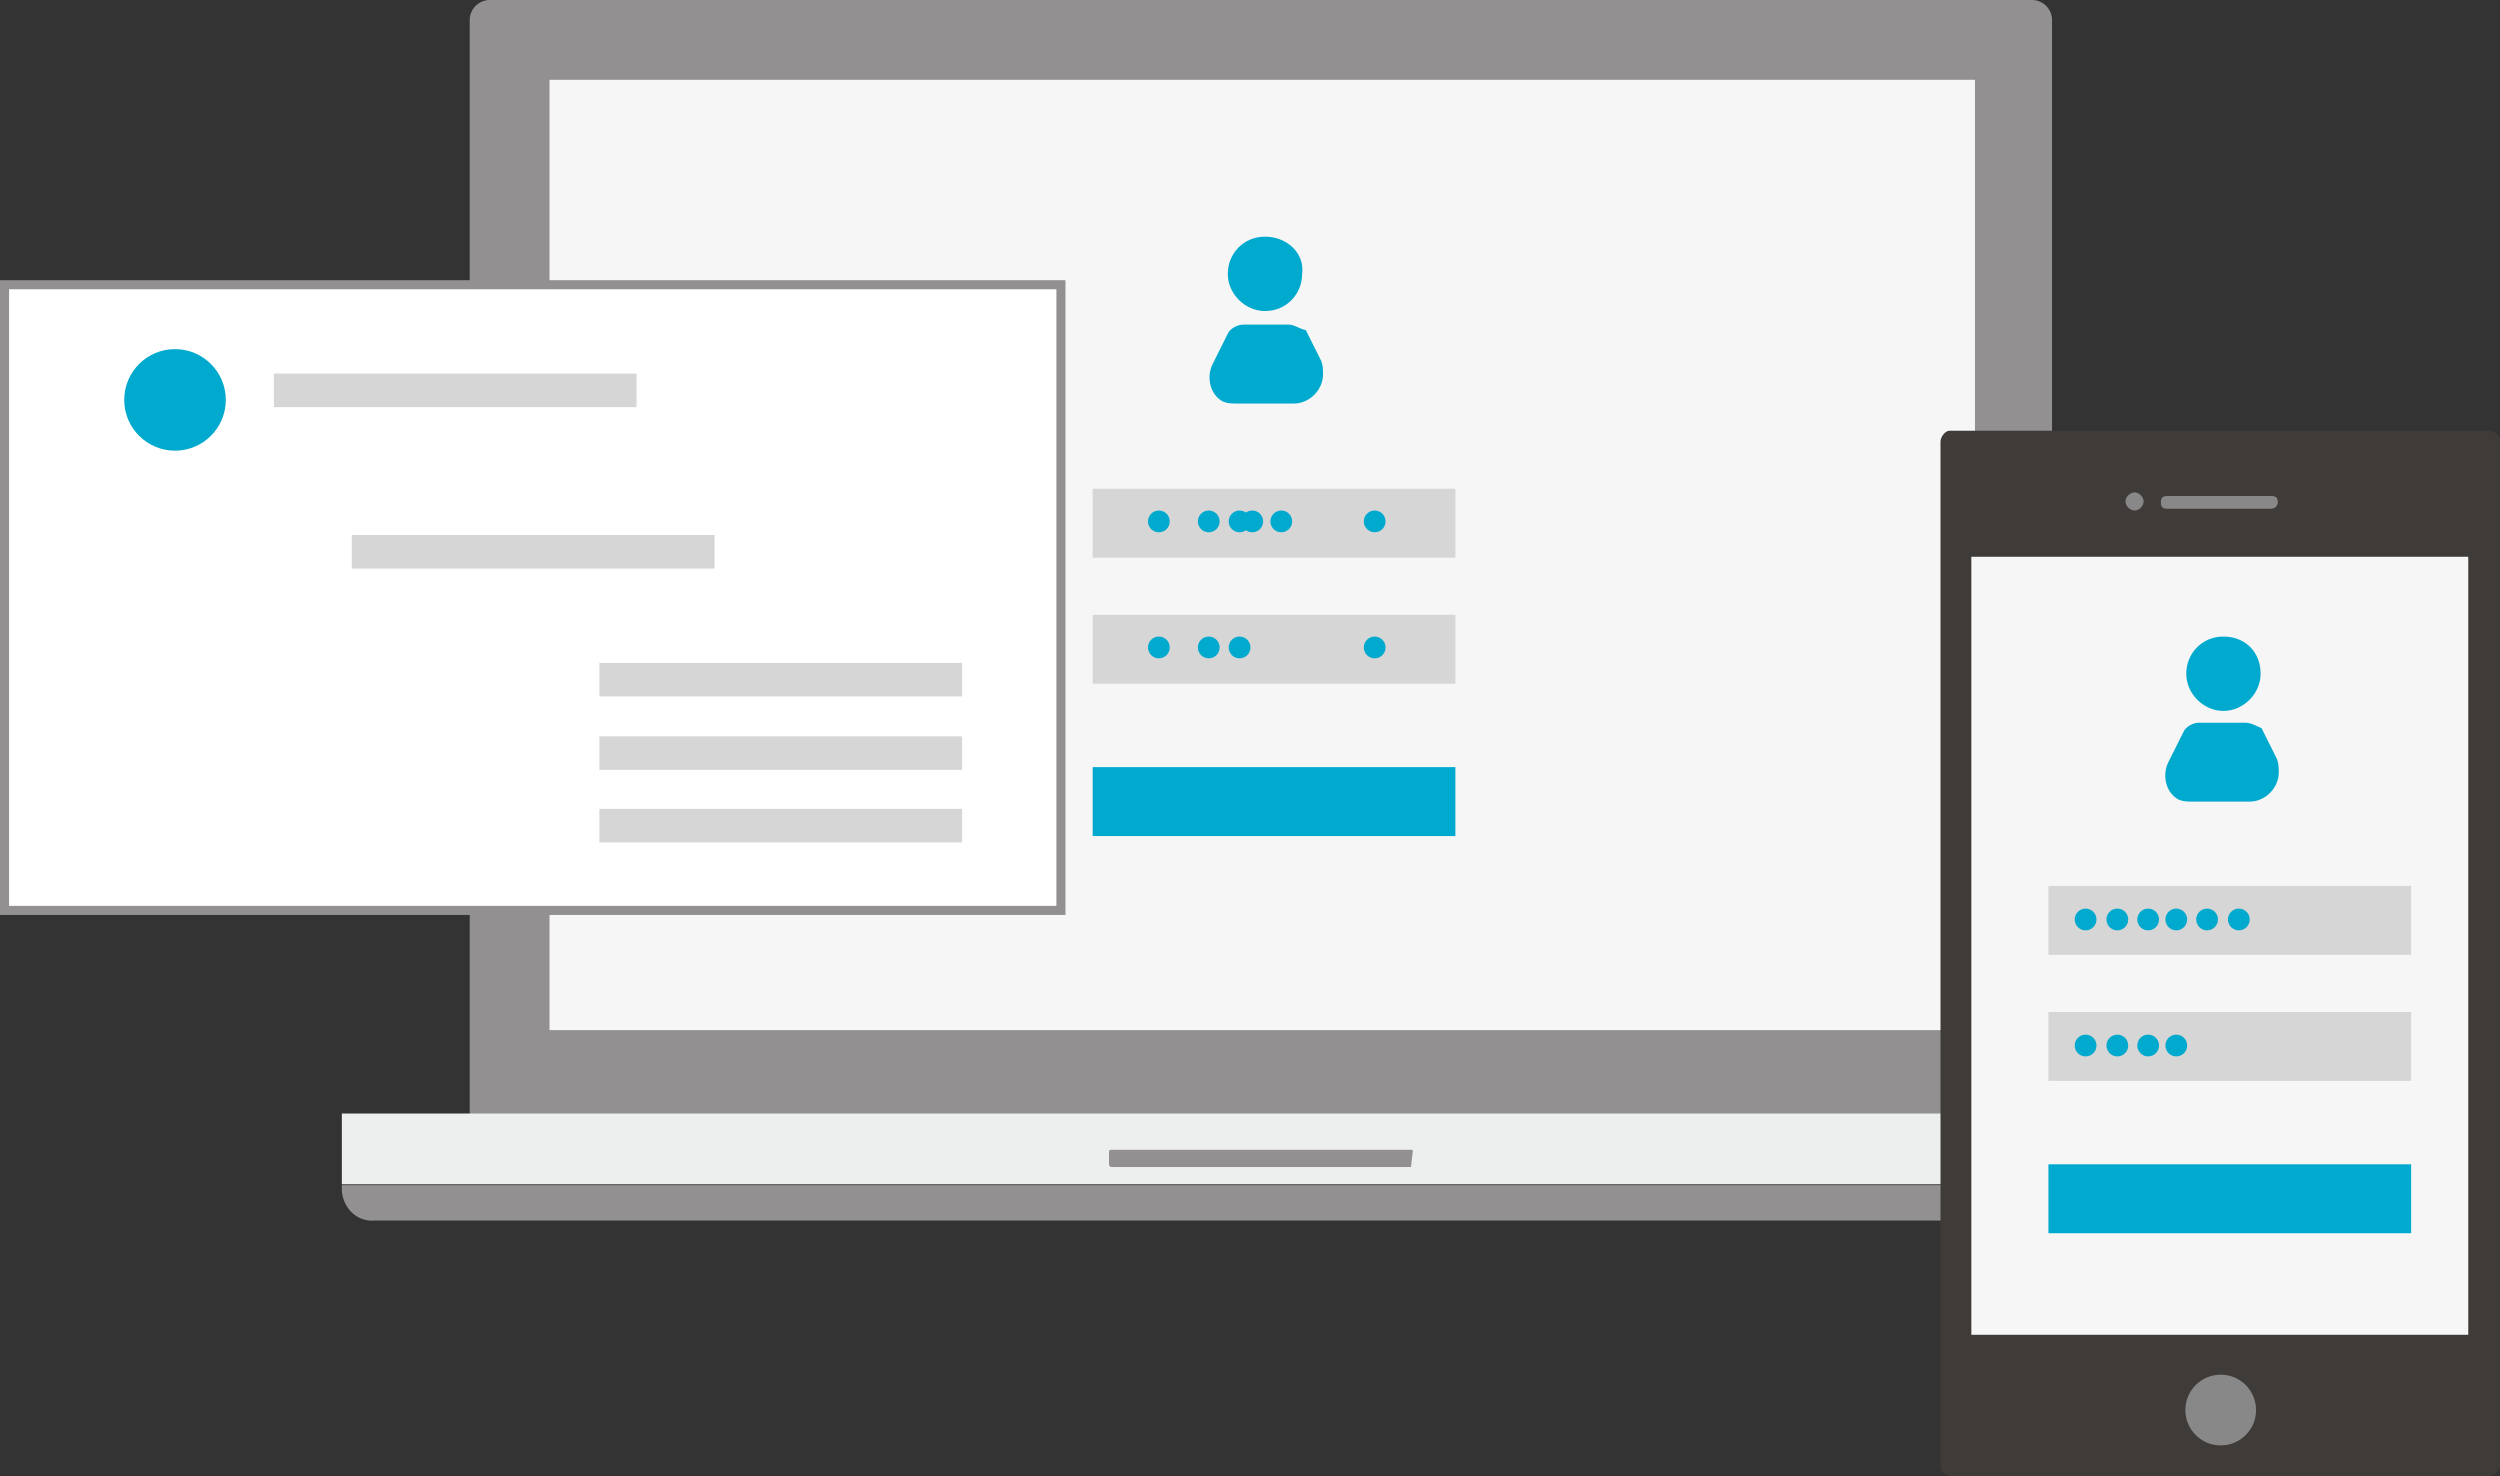 <?xml version="1.0" encoding="utf-8"?>
<!-- Generator: Adobe Illustrator 24.1.3, SVG Export Plug-In . SVG Version: 6.00 Build 0)  -->
<svg version="1.1"
	 id="Layer_1" inkscape:version="0.92.3 (2405546, 2018-03-11)" sodipodi:docname="Partner_Step1Cropped.svg" xmlns:cc="http://creativecommons.org/ns#" xmlns:dc="http://purl.org/dc/elements/1.1/" xmlns:inkscape="http://www.inkscape.org/namespaces/inkscape" xmlns:rdf="http://www.w3.org/1999/02/22-rdf-syntax-ns#" xmlns:sodipodi="http://sodipodi.sourceforge.net/DTD/sodipodi-0.dtd" xmlns:svg="http://www.w3.org/2000/svg"
	 xmlns="http://www.w3.org/2000/svg" xmlns:xlink="http://www.w3.org/1999/xlink" x="0px" y="0px" viewBox="0 0 275.7 162.8"
	 style="enable-background:new 0 0 275.7 162.8;" xml:space="preserve">
<rect x="0" y="0" width="275.7" height="162.8" fill="#333333" stroke="none"/>
<style type="text/css">
	.st0{fill:#929090;}
	.st1{fill:#EDEEEE;}
	.st2{fill:#F6F6F6;}
	.st3{fill:url(#path22_1_);}
	.st4{fill:url(#path29_1_);}
	.st5{fill:#D6D6D6;}
	.st6{fill:url(#rect40_1_);}
	.st7{fill:url(#circle47_1_);}
	.st8{fill:url(#circle54_1_);}
	.st9{fill:url(#circle61_1_);}
	.st10{fill:url(#circle68_1_);}
	.st11{fill:url(#circle75_1_);}
	.st12{fill:url(#circle82_1_);}
	.st13{fill:url(#circle89_1_);}
	.st14{fill:url(#circle96_1_);}
	.st15{fill:url(#circle103_1_);}
	.st16{fill:url(#circle110_1_);}
	.st17{fill:#FFFFFF;stroke:#929090;stroke-miterlimit:10;}
	.st18{fill:url(#circle119_1_);}
	.st19{fill:#3F3B39;}
	.st20{fill:#888888;}
	.st21{fill:url(#path146_1_);}
	.st22{fill:url(#path153_1_);}
	.st23{fill:url(#rect164_1_);}
	.st24{fill:url(#circle171_1_);}
	.st25{fill:url(#circle178_1_);}
	.st26{fill:url(#circle185_1_);}
	.st27{fill:url(#circle192_1_);}
	.st28{fill:url(#circle199_1_);}
	.st29{fill:url(#circle206_1_);}
	.st30{fill:url(#circle213_1_);}
	.st31{fill:url(#circle220_1_);}
	.st32{fill:url(#circle227_1_);}
	.st33{fill:url(#circle234_1_);}
</style>
<sodipodi:namedview  bordercolor="#666666" borderopacity="1" gridtolerance="10" guidetolerance="10" id="namedview1689" inkscape:current-layer="Layer_1" inkscape:cx="162.93318" inkscape:cy="47.771148" inkscape:pageopacity="0" inkscape:pageshadow="2" inkscape:window-height="1341" inkscape:window-maximized="1" inkscape:window-width="2560" inkscape:window-x="-8" inkscape:window-y="-8" inkscape:zoom="1.3254865" objecttolerance="10" pagecolor="#ffffff" showgrid="false">
	</sodipodi:namedview>
<path id="path7" inkscape:connector-curvature="0" class="st0" d="M224.1,127.2H54c-1.2,0-2.2-1-2.2-2.2V2.2C51.8,1,52.8,0,54,0l0,0
	h170.1c1.2,0,2.2,1,2.2,2.2l0,0v122.6C226.4,126.2,225.4,127.2,224.1,127.2L224.1,127.2z"/>
<path id="path9" inkscape:connector-curvature="0" class="st0" d="M37.7,131.4c0.2,1.9,1.7,3.4,3.7,3.2h195.7c1.9,0,3.4-1.2,3.7-3.2
	l0,0v-0.7H37.7V131.4z"/>
<rect id="rect11" x="37.7" y="122.8" class="st1" width="203" height="7.8"/>
<rect id="rect13" x="60.6" y="8.8" class="st2" width="157.2" height="104.8"/>
<path id="path15" inkscape:connector-curvature="0" class="st0" d="M155.6,128.7h-33.1l-0.2-0.2V127c0,0,0-0.2,0.2-0.2h33.1
	c0.2,0,0.2,0,0.2,0.2L155.6,128.7C155.9,128.7,155.9,128.7,155.6,128.7z"/>
<linearGradient id="path22_1_" gradientUnits="userSpaceOnUse" x1="259.804" y1="-769.1" x2="268.259" y2="-769.1" gradientTransform="matrix(1 0 0 -1 -124.4 -738.9)">
	<stop  offset="0" style="stop-color:#00A9CE"/>
	<stop  offset="1" style="stop-color:#00A9CE"/>
</linearGradient>
<path id="path22" inkscape:connector-curvature="0" class="st3" d="M139.5,26.1c-2.4,0-4.1,1.9-4.1,4.1c0,2.2,1.9,4.1,4.1,4.1
	c2.4,0,4.1-1.9,4.1-4.1l0,0C143.9,28,142,26.1,139.5,26.1z"/>
<linearGradient id="path29_1_" gradientUnits="userSpaceOnUse" x1="257.777" y1="-779.05" x2="270.277" y2="-779.05" gradientTransform="matrix(1 0 0 -1 -124.4 -738.9)">
	<stop  offset="0" style="stop-color:#00A9CE"/>
	<stop  offset="1" style="stop-color:#00A9CE"/>
</linearGradient>
<path id="path29" inkscape:connector-curvature="0" class="st4" d="M142.2,35.8h-5.1c-0.7,0-1.5,0.5-1.7,1l-1.7,3.4
	c-0.7,1.5-0.2,3.4,1.2,4.1c0.5,0.2,1,0.2,1.5,0.2h6.3c1.7,0,3.2-1.5,3.2-3.2c0-0.5,0-1-0.2-1.5l-1.7-3.4
	C143.4,36.3,142.7,35.8,142.2,35.8L142.2,35.8z"/>
<rect id="rect31" x="120.5" y="53.9" class="st5" width="40" height="7.6"/>
<rect id="rect33" x="120.5" y="67.8" class="st5" width="40" height="7.6"/>
<linearGradient id="rect40_1_" gradientUnits="userSpaceOnUse" x1="244.95" y1="-827.3" x2="284.95" y2="-827.3" gradientTransform="matrix(1 0 0 -1 -124.4 -738.9)">
	<stop  offset="0" style="stop-color:#00A9CE"/>
	<stop  offset="1" style="stop-color:#00A9CE"/>
</linearGradient>
<rect id="rect40" x="120.5" y="84.6" class="st6" width="40" height="7.6"/>
<linearGradient id="circle47_1_" gradientUnits="userSpaceOnUse" x1="274.762" y1="-796.4" x2="277.053" y2="-796.4" gradientTransform="matrix(1 0 0 -1 -124.4 -738.9)">
	<stop  offset="0" style="stop-color:#00A9CE"/>
	<stop  offset="1" style="stop-color:#00A9CE"/>
</linearGradient>
<circle id="circle47" class="st7" cx="151.6" cy="57.5" r="1.2"/>
<linearGradient id="circle54_1_" gradientUnits="userSpaceOnUse" x1="251.275" y1="-796.4" x2="253.541" y2="-796.4" gradientTransform="matrix(1 0 0 -1 -124.4 -738.9)">
	<stop  offset="0" style="stop-color:#00A9CE"/>
	<stop  offset="1" style="stop-color:#00A9CE"/>
</linearGradient>
<circle id="circle54" class="st8" cx="127.8" cy="57.5" r="1.2"/>
<linearGradient id="circle61_1_" gradientUnits="userSpaceOnUse" x1="256.613" y1="-796.4" x2="258.904" y2="-796.4" gradientTransform="matrix(1 0 0 -1 -124.4 -738.9)">
	<stop  offset="0" style="stop-color:#00A9CE"/>
	<stop  offset="1" style="stop-color:#00A9CE"/>
</linearGradient>
<circle id="circle61" class="st9" cx="133.3" cy="57.5" r="1.2"/>
<linearGradient id="circle68_1_" gradientUnits="userSpaceOnUse" x1="259.95" y1="-796.4" x2="262.24" y2="-796.4" gradientTransform="matrix(1 0 0 -1 -124.4 -738.9)">
	<stop  offset="0" style="stop-color:#00A9CE"/>
	<stop  offset="1" style="stop-color:#00A9CE"/>
</linearGradient>
<circle id="circle68" class="st10" cx="136.7" cy="57.5" r="1.2"/>
<linearGradient id="circle75_1_" gradientUnits="userSpaceOnUse" x1="261.315" y1="-796.4" x2="263.581" y2="-796.4" gradientTransform="matrix(1 0 0 -1 -124.4 -738.9)">
	<stop  offset="0" style="stop-color:#00A9CE"/>
	<stop  offset="1" style="stop-color:#00A9CE"/>
</linearGradient>
<circle id="circle75" class="st11" cx="138.1" cy="57.5" r="1.2"/>
<linearGradient id="circle82_1_" gradientUnits="userSpaceOnUse" x1="264.653" y1="-796.4" x2="266.943" y2="-796.4" gradientTransform="matrix(1 0 0 -1 -124.4 -738.9)">
	<stop  offset="0" style="stop-color:#00A9CE"/>
	<stop  offset="1" style="stop-color:#00A9CE"/>
</linearGradient>
<circle id="circle82" class="st12" cx="141.3" cy="57.5" r="1.2"/>
<linearGradient id="circle89_1_" gradientUnits="userSpaceOnUse" x1="274.762" y1="-810.3" x2="277.053" y2="-810.3" gradientTransform="matrix(1 0 0 -1 -124.4 -738.9)">
	<stop  offset="0" style="stop-color:#00A9CE"/>
	<stop  offset="1" style="stop-color:#00A9CE"/>
</linearGradient>
<circle id="circle89" class="st13" cx="151.6" cy="71.4" r="1.2"/>
<linearGradient id="circle96_1_" gradientUnits="userSpaceOnUse" x1="251.275" y1="-810.3" x2="253.541" y2="-810.3" gradientTransform="matrix(1 0 0 -1 -124.4 -738.9)">
	<stop  offset="0" style="stop-color:#00A9CE"/>
	<stop  offset="1" style="stop-color:#00A9CE"/>
</linearGradient>
<circle id="circle96" class="st14" cx="127.8" cy="71.4" r="1.2"/>
<linearGradient id="circle103_1_" gradientUnits="userSpaceOnUse" x1="256.613" y1="-810.3" x2="258.904" y2="-810.3" gradientTransform="matrix(1 0 0 -1 -124.4 -738.9)">
	<stop  offset="0" style="stop-color:#00A9CE"/>
	<stop  offset="1" style="stop-color:#00A9CE"/>
</linearGradient>
<circle id="circle103" class="st15" cx="133.3" cy="71.4" r="1.2"/>
<linearGradient id="circle110_1_" gradientUnits="userSpaceOnUse" x1="259.95" y1="-810.3" x2="262.24" y2="-810.3" gradientTransform="matrix(1 0 0 -1 -124.4 -738.9)">
	<stop  offset="0" style="stop-color:#00A9CE"/>
	<stop  offset="1" style="stop-color:#00A9CE"/>
</linearGradient>
<circle id="circle110" class="st16" cx="136.7" cy="71.4" r="1.2"/>
<rect id="rect112" x="0.5" y="31.4" class="st17" width="116.5" height="69"/>
<linearGradient id="circle119_1_" gradientUnits="userSpaceOnUse" x1="137.964" y1="-783" x2="149.27" y2="-783" gradientTransform="matrix(1 0 0 -1 -124.4 -738.9)">
	<stop  offset="0" style="stop-color:#00A9CE"/>
	<stop  offset="1" style="stop-color:#00A9CE"/>
</linearGradient>
<circle id="circle119" class="st18" cx="19.3" cy="44.1" r="5.6"/>
<rect id="rect121" x="30.2" y="41.2" class="st5" width="40" height="3.7"/>
<rect id="rect123" x="38.8" y="59" class="st5" width="40" height="3.7"/>
<rect id="rect125" x="66.1" y="73.1" class="st5" width="40" height="3.7"/>
<rect id="rect127" x="66.1" y="81.2" class="st5" width="40" height="3.7"/>
<rect id="rect129" x="66.1" y="89.2" class="st5" width="40" height="3.7"/>
<path id="path131" inkscape:connector-curvature="0" class="st19" d="M274.4,162.8h-59.2c-0.5,0-1.2-0.5-1.2-1c0,0,0,0,0-0.2V48.7
	c0-0.5,0.5-1.2,1-1.2l0,0h59.5c0.5,0,1.2,0.5,1.2,1c0,0,0,0,0,0.2v112.8C275.6,162.3,275.1,162.8,274.4,162.8z"/>
<rect id="rect133" x="217.4" y="61.4" class="st2" width="54.8" height="85.8"/>
<path id="path135" inkscape:connector-curvature="0" class="st20" d="M250.5,56.1H239c-0.5,0-0.7-0.2-0.7-0.7l0,0
	c0-0.5,0.2-0.7,0.7-0.7l0,0h11.5c0.5,0,0.7,0.2,0.7,0.7l0,0C251.2,55.6,251,56.1,250.5,56.1z"/>
<path id="path137" inkscape:connector-curvature="0" class="st20" d="M236.4,55.3c0-0.5-0.5-1-1-1s-1,0.5-1,1s0.5,1,1,1
	S236.4,55.8,236.4,55.3z"/>
<circle id="circle139" class="st20" cx="244.9" cy="155.5" r="3.9"/>
<linearGradient id="path146_1_" gradientUnits="userSpaceOnUse" x1="365.19" y1="-813.2" x2="373.645" y2="-813.2" gradientTransform="matrix(1 0 0 -1 -124.4 -738.9)">
	<stop  offset="0" style="stop-color:#00A9CE"/>
	<stop  offset="1" style="stop-color:#00A9CE"/>
</linearGradient>
<path id="path146" inkscape:connector-curvature="0" class="st21" d="M245.2,70.2c-2.4,0-4.1,1.9-4.1,4.1s1.9,4.1,4.1,4.1
	s4.1-1.9,4.1-4.1l0,0C249.3,71.9,247.6,70.2,245.2,70.2z"/>
<linearGradient id="path153_1_" gradientUnits="userSpaceOnUse" x1="363.167" y1="-822.95" x2="375.682" y2="-822.95" gradientTransform="matrix(1 0 0 -1 -124.4 -738.9)">
	<stop  offset="0" style="stop-color:#00A9CE"/>
	<stop  offset="1" style="stop-color:#00A9CE"/>
</linearGradient>
<path id="path153" inkscape:connector-curvature="0" class="st22" d="M247.6,79.7h-5.1c-0.7,0-1.5,0.5-1.7,1l-1.7,3.4
	c-0.7,1.5-0.2,3.4,1.2,4.1c0.5,0.2,1,0.2,1.5,0.2h6.3c1.7,0,3.2-1.5,3.2-3.2c0-0.5,0-1-0.2-1.5l-1.7-3.4
	C249.1,80.2,248.3,79.7,247.6,79.7L247.6,79.7z"/>
<rect id="rect155" x="225.9" y="97.7" class="st5" width="40" height="7.6"/>
<rect id="rect157" x="225.9" y="111.6" class="st5" width="40" height="7.6"/>
<linearGradient id="rect164_1_" gradientUnits="userSpaceOnUse" x1="350.3" y1="-871.1" x2="390.3" y2="-871.1" gradientTransform="matrix(1 0 0 -1 -124.4 -738.9)">
	<stop  offset="0" style="stop-color:#00A9CE"/>
	<stop  offset="1" style="stop-color:#00A9CE"/>
</linearGradient>
<rect id="rect164" x="225.9" y="128.4" class="st23" width="40" height="7.6"/>
<linearGradient id="circle171_1_" gradientUnits="userSpaceOnUse" x1="353.299" y1="-840.3" x2="355.589" y2="-840.3" gradientTransform="matrix(1 0 0 -1 -124.4 -738.9)">
	<stop  offset="0" style="stop-color:#00A9CE"/>
	<stop  offset="1" style="stop-color:#00A9CE"/>
</linearGradient>
<circle id="circle171" class="st24" cx="230" cy="101.4" r="1.2"/>
<linearGradient id="circle178_1_" gradientUnits="userSpaceOnUse" x1="356.661" y1="-840.3" x2="358.952" y2="-840.3" gradientTransform="matrix(1 0 0 -1 -124.4 -738.9)">
	<stop  offset="0" style="stop-color:#00A9CE"/>
	<stop  offset="1" style="stop-color:#00A9CE"/>
</linearGradient>
<circle id="circle178" class="st25" cx="233.5" cy="101.4" r="1.2"/>
<linearGradient id="circle185_1_" gradientUnits="userSpaceOnUse" x1="360" y1="-840.3" x2="362.29" y2="-840.3" gradientTransform="matrix(1 0 0 -1 -124.4 -738.9)">
	<stop  offset="0" style="stop-color:#00A9CE"/>
	<stop  offset="1" style="stop-color:#00A9CE"/>
</linearGradient>
<circle id="circle185" class="st26" cx="236.9" cy="101.4" r="1.2"/>
<linearGradient id="circle192_1_" gradientUnits="userSpaceOnUse" x1="363.338" y1="-840.3" x2="365.628" y2="-840.3" gradientTransform="matrix(1 0 0 -1 -124.4 -738.9)">
	<stop  offset="0" style="stop-color:#00A9CE"/>
	<stop  offset="1" style="stop-color:#00A9CE"/>
</linearGradient>
<circle id="circle192" class="st27" cx="240" cy="101.4" r="1.2"/>
<linearGradient id="circle199_1_" gradientUnits="userSpaceOnUse" x1="366.701" y1="-840.3" x2="368.991" y2="-840.3" gradientTransform="matrix(1 0 0 -1 -124.4 -738.9)">
	<stop  offset="0" style="stop-color:#00A9CE"/>
	<stop  offset="1" style="stop-color:#00A9CE"/>
</linearGradient>
<circle id="circle199" class="st28" cx="243.4" cy="101.4" r="1.2"/>
<linearGradient id="circle206_1_" gradientUnits="userSpaceOnUse" x1="370.039" y1="-840.3" x2="372.33" y2="-840.3" gradientTransform="matrix(1 0 0 -1 -124.4 -738.9)">
	<stop  offset="0" style="stop-color:#00A9CE"/>
	<stop  offset="1" style="stop-color:#00A9CE"/>
</linearGradient>
<circle id="circle206" class="st29" cx="246.9" cy="101.4" r="1.2"/>
<linearGradient id="circle213_1_" gradientUnits="userSpaceOnUse" x1="353.299" y1="-854.2" x2="355.589" y2="-854.2" gradientTransform="matrix(1 0 0 -1 -124.4 -738.9)">
	<stop  offset="0" style="stop-color:#00A9CE"/>
	<stop  offset="1" style="stop-color:#00A9CE"/>
</linearGradient>
<circle id="circle213" class="st30" cx="230" cy="115.3" r="1.2"/>
<linearGradient id="circle220_1_" gradientUnits="userSpaceOnUse" x1="356.661" y1="-854.2" x2="358.952" y2="-854.2" gradientTransform="matrix(1 0 0 -1 -124.4 -738.9)">
	<stop  offset="0" style="stop-color:#00A9CE"/>
	<stop  offset="1" style="stop-color:#00A9CE"/>
</linearGradient>
<circle id="circle220" class="st31" cx="233.5" cy="115.3" r="1.2"/>
<linearGradient id="circle227_1_" gradientUnits="userSpaceOnUse" x1="360" y1="-854.2" x2="362.29" y2="-854.2" gradientTransform="matrix(1 0 0 -1 -124.4 -738.9)">
	<stop  offset="0" style="stop-color:#00A9CE"/>
	<stop  offset="1" style="stop-color:#00A9CE"/>
</linearGradient>
<circle id="circle227" class="st32" cx="236.9" cy="115.3" r="1.2"/>
<linearGradient id="circle234_1_" gradientUnits="userSpaceOnUse" x1="363.338" y1="-854.2" x2="365.628" y2="-854.2" gradientTransform="matrix(1 0 0 -1 -124.4 -738.9)">
	<stop  offset="0" style="stop-color:#00A9CE"/>
	<stop  offset="1" style="stop-color:#00A9CE"/>
</linearGradient>
<circle id="circle234" class="st33" cx="240" cy="115.3" r="1.2"/>
</svg>
